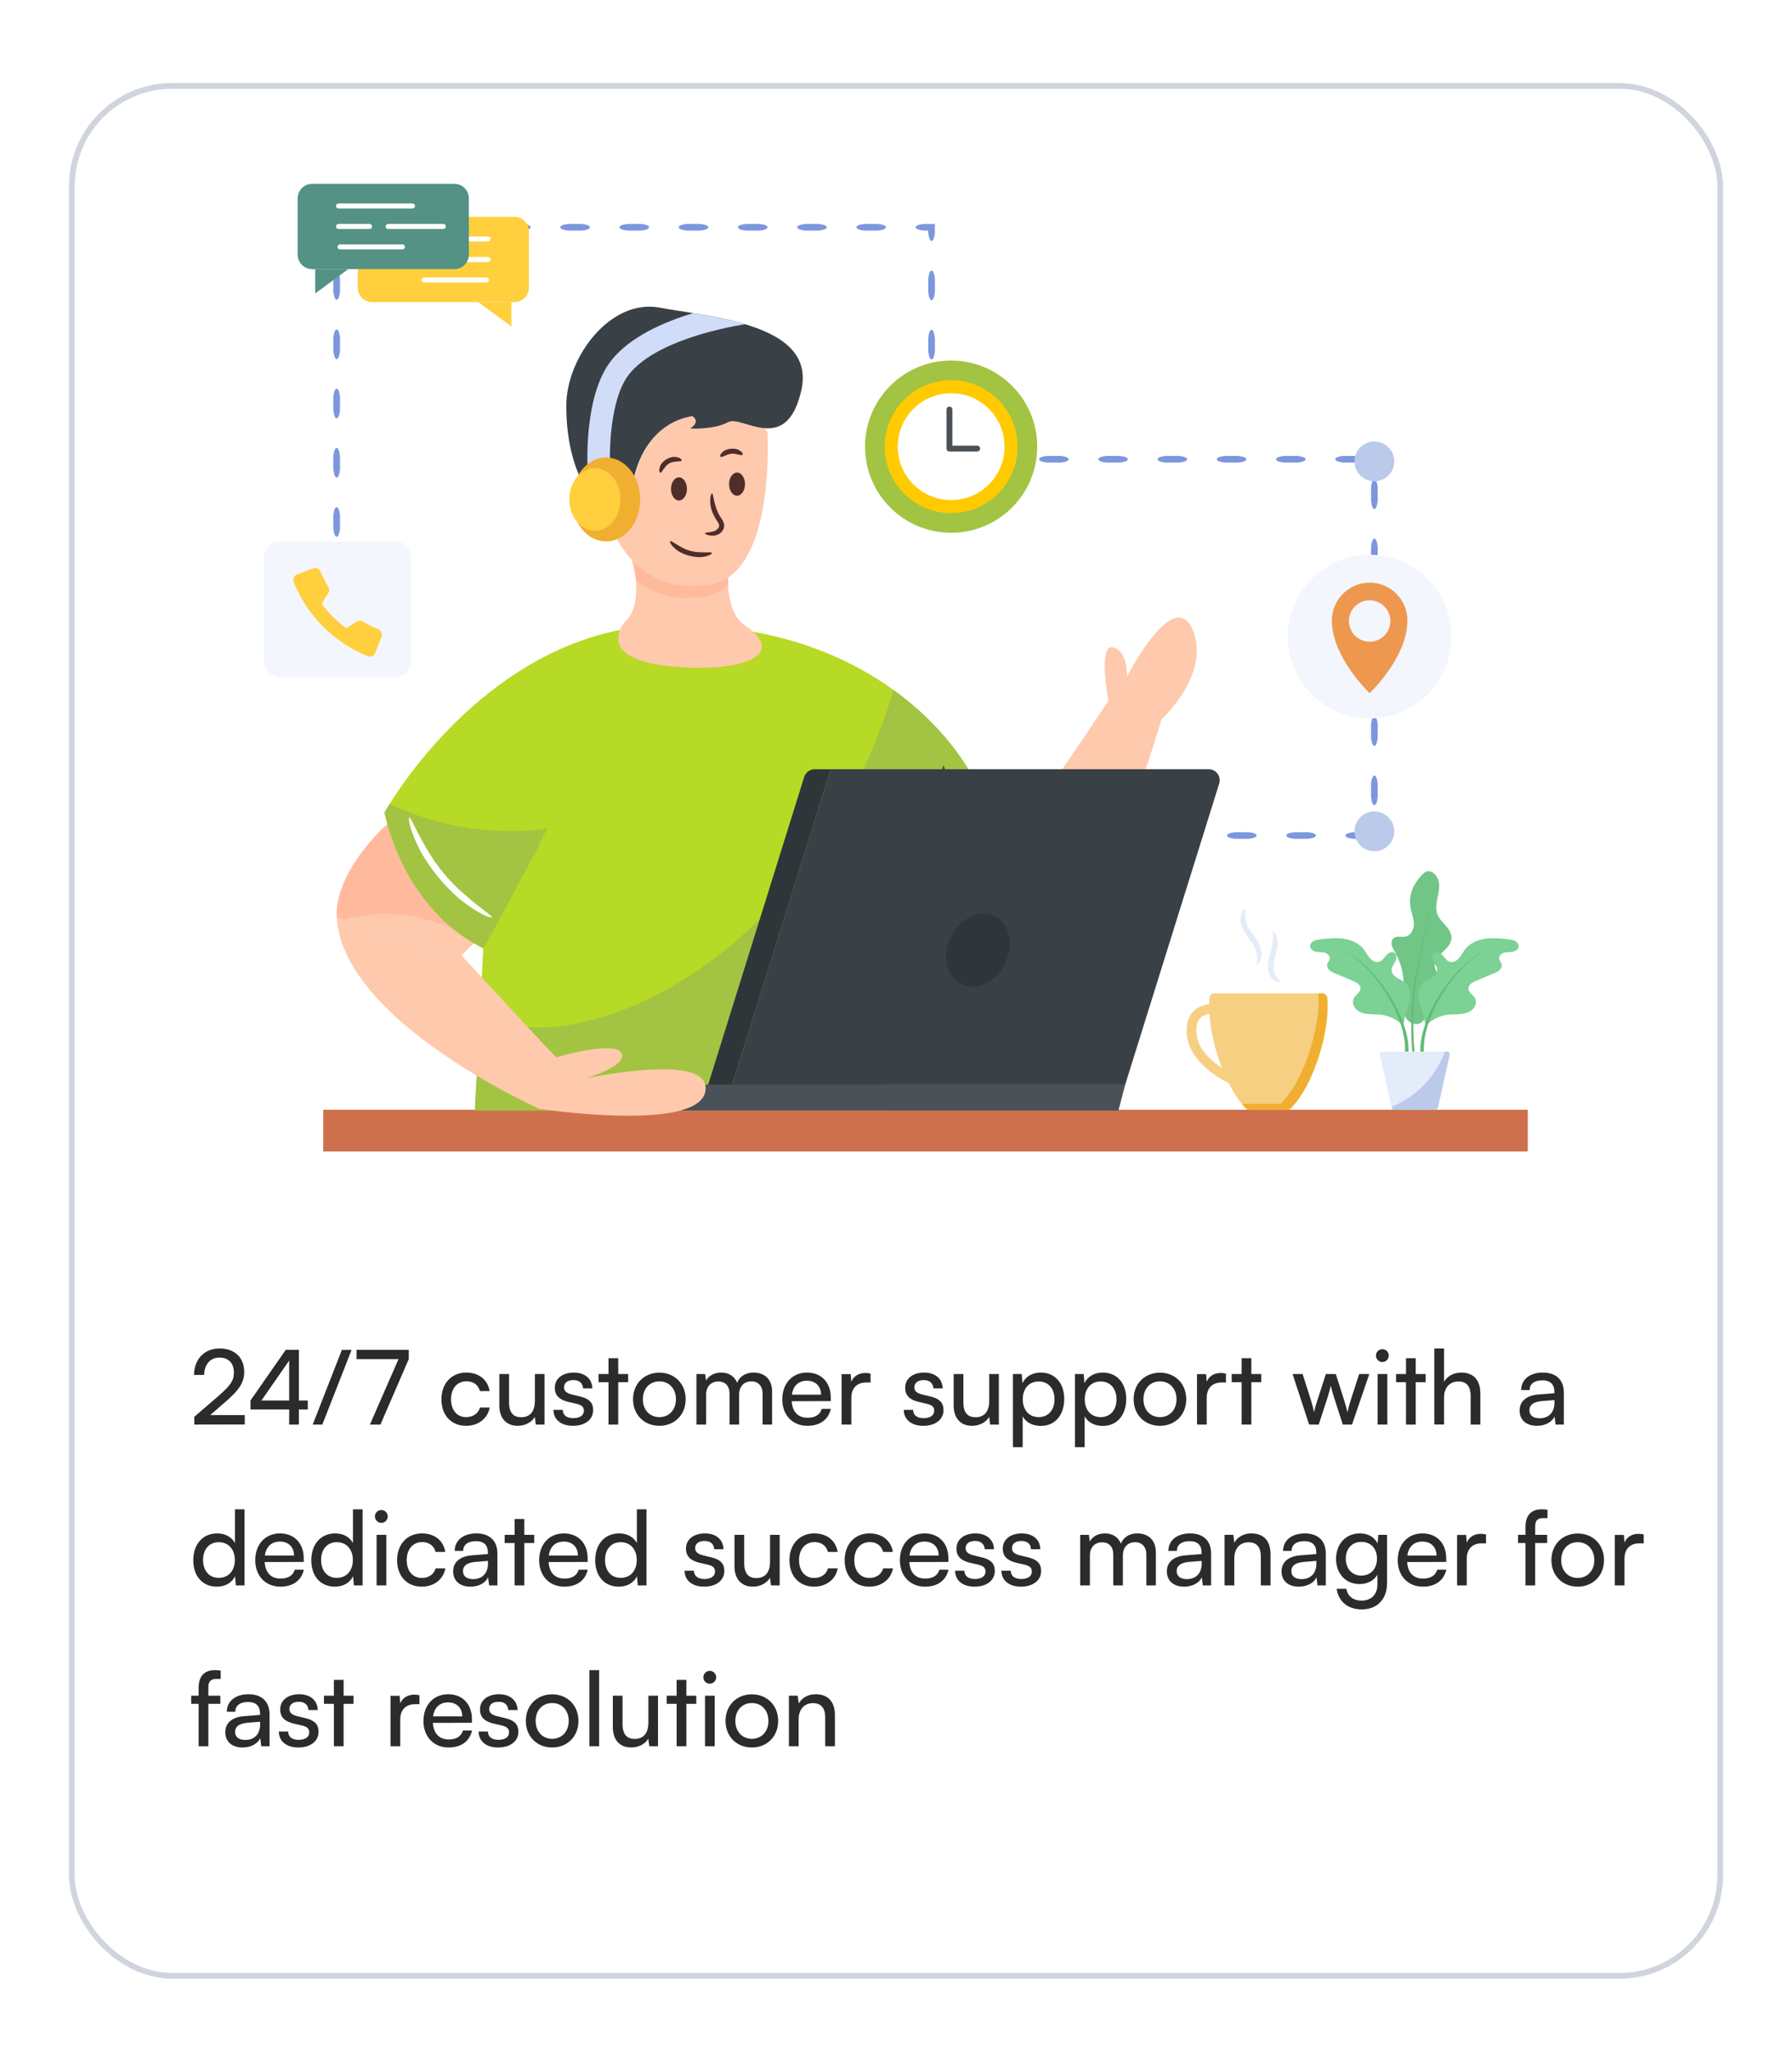 <?xml version="1.0" encoding="UTF-8"?> <svg xmlns="http://www.w3.org/2000/svg" width="312" height="357" viewBox="0 0 312 357" fill="none"><g filter="url(#filter0_d_647_1716)"><rect x="12" y="10.456" width="288" height="330" rx="18" fill="white"></rect><rect x="12.5" y="10.956" width="287" height="329" rx="17.5" stroke="#D0D5DD"></rect></g><path d="M56.273 193.199H266V200.458H56.273V193.199Z" fill="#CE704C"></path><path d="M208.477 145.456C208.477 145.703 208.015 145.926 207.083 146.029H204.714C203.781 145.926 203.321 145.703 203.321 145.45C203.321 145.198 203.781 144.981 204.713 144.873H207.083C208.015 144.981 208.477 145.198 208.477 145.457V145.456ZM218.789 145.456C218.789 145.703 218.328 145.926 217.395 146.029H215.026C214.094 145.926 213.633 145.703 213.633 145.45C213.633 145.198 214.094 144.981 215.025 144.873H217.395C218.328 144.981 218.789 145.198 218.789 145.457V145.456ZM229.102 145.456C229.102 145.703 228.64 145.926 227.708 146.029H225.339C224.406 145.926 223.946 145.703 223.946 145.45C223.946 145.198 224.406 144.981 225.338 144.873H227.708C228.64 144.981 229.102 145.198 229.102 145.457V145.456ZM239.292 145.322C239.367 145.322 239.439 145.365 239.507 145.45L239.529 145.478L239.286 145.671C239.091 145.828 238.67 145.957 238.02 146.029H235.651C234.719 145.926 234.258 145.703 234.258 145.45C234.258 145.198 234.719 144.981 235.65 144.873H238.02C238.67 144.948 239.091 145.076 239.286 145.234L239.071 145.45C239.139 145.364 239.214 145.322 239.292 145.322ZM239.292 135.01C239.539 135.01 239.762 135.471 239.864 136.404V138.773C239.762 139.705 239.539 140.166 239.286 140.166C239.034 140.166 238.816 139.705 238.708 138.774V136.404C238.816 135.471 239.034 135.01 239.292 135.01ZM239.292 124.697C239.539 124.697 239.762 125.159 239.864 126.091V128.461C239.762 129.392 239.539 129.854 239.286 129.854C239.034 129.854 238.816 129.392 238.708 128.461V126.091C238.816 125.159 239.034 124.697 239.292 124.697ZM239.292 114.385C239.539 114.385 239.762 114.846 239.864 115.779V118.148C239.762 119.08 239.539 119.541 239.286 119.541C239.034 119.541 238.816 119.08 238.708 118.149V115.779C238.816 114.846 239.034 114.385 239.292 114.385ZM239.292 104.072C239.539 104.072 239.762 104.534 239.864 105.466V107.836C239.762 108.767 239.539 109.229 239.286 109.229C239.034 109.229 238.816 108.767 238.708 107.836V105.466C238.816 104.534 239.034 104.072 239.292 104.072ZM239.292 93.76C239.539 93.76 239.762 94.221 239.864 95.154V97.523C239.762 98.455 239.539 98.916 239.286 98.916C239.034 98.916 238.816 98.455 238.708 97.524V95.154C238.816 94.221 239.034 93.76 239.292 93.76ZM239.292 83.447C239.539 83.447 239.762 83.909 239.864 84.841V87.21C239.762 88.142 239.539 88.604 239.286 88.604C239.034 88.604 238.816 88.142 238.708 87.211V84.841C238.816 83.909 239.034 83.447 239.292 83.447ZM232.47 79.945C232.47 79.698 232.931 79.475 233.864 79.373H236.234C237.165 79.475 237.626 79.698 237.626 79.951C237.626 80.204 237.165 80.421 236.234 80.529H233.864C232.931 80.421 232.47 80.204 232.47 79.945ZM222.157 79.945C222.157 79.698 222.619 79.475 223.551 79.373H225.921C226.853 79.475 227.313 79.698 227.313 79.951C227.313 80.204 226.853 80.421 225.921 80.529H223.551C222.619 80.421 222.157 80.204 222.157 79.945ZM211.845 79.945C211.845 79.698 212.306 79.475 213.239 79.373H215.609C216.54 79.475 217.001 79.698 217.001 79.951C217.001 80.204 216.54 80.421 215.609 80.529H213.239C212.306 80.421 211.845 80.204 211.845 79.945ZM201.532 79.945C201.532 79.698 201.994 79.475 202.926 79.373H205.296C206.228 79.475 206.688 79.698 206.688 79.951C206.688 80.204 206.228 80.421 205.296 80.529H202.926C201.994 80.421 201.532 80.204 201.532 79.945ZM191.22 79.945C191.22 79.698 191.681 79.475 192.614 79.373H194.984C195.915 79.475 196.376 79.698 196.376 79.951C196.376 80.204 195.915 80.421 194.984 80.529H192.614C191.681 80.421 191.22 80.204 191.22 79.945ZM180.907 79.945C180.907 79.698 181.369 79.475 182.301 79.373H184.671C185.603 79.475 186.063 79.698 186.063 79.951C186.063 80.204 185.603 80.421 184.671 80.529H182.301C181.369 80.421 180.907 80.204 180.907 79.945ZM170.595 79.945C170.595 79.698 171.056 79.475 171.989 79.373H174.359C175.29 79.475 175.751 79.698 175.751 79.951C175.751 80.204 175.29 80.421 174.359 80.529H171.989C171.056 80.421 170.595 80.204 170.595 79.945ZM162.197 78.043C162.321 78.043 162.438 78.158 162.537 78.39C162.587 78.506 162.632 78.651 162.671 78.826L162.725 79.109L162.749 79.267C162.756 79.32 162.762 79.397 162.769 79.373H164.046C164.978 79.475 165.438 79.698 165.438 79.951C165.438 80.204 164.978 80.421 164.046 80.529H161.613V79.5C161.619 79.359 161.627 79.323 161.634 79.267L161.658 79.109L161.713 78.826C161.753 78.651 161.799 78.506 161.849 78.39C161.949 78.158 162.067 78.043 162.197 78.043ZM162.197 67.73C162.444 67.73 162.666 68.192 162.769 69.124V71.493C162.666 72.425 162.444 72.886 162.191 72.886C161.938 72.886 161.722 72.425 161.613 71.493V69.124C161.722 68.192 161.938 67.73 162.197 67.73ZM162.197 57.418C162.444 57.418 162.666 57.879 162.769 58.812V61.181C162.666 62.112 162.444 62.573 162.191 62.573C161.938 62.573 161.722 62.112 161.613 61.181V58.812C161.722 57.879 161.938 57.418 162.197 57.418ZM162.197 47.105C162.444 47.105 162.666 47.567 162.769 48.499V50.868C162.666 51.8 162.444 52.261 162.191 52.261C161.938 52.261 161.722 51.8 161.613 50.868V48.499C161.722 47.567 161.938 47.105 162.197 47.105ZM159.42 39.557C159.42 39.311 159.881 39.088 160.813 38.986H162.769V40.556C162.666 41.487 162.444 41.948 162.191 41.948C161.938 41.948 161.722 41.487 161.613 40.556V40.142H160.813C159.881 40.033 159.42 39.816 159.42 39.557ZM149.108 39.557C149.108 39.311 149.568 39.088 150.501 38.986H152.871C153.803 39.088 154.263 39.311 154.263 39.563C154.263 39.816 153.803 40.033 152.871 40.142H150.501C149.568 40.033 149.108 39.816 149.108 39.557ZM138.795 39.557C138.795 39.311 139.256 39.088 140.188 38.986H142.558C143.49 39.088 143.951 39.311 143.951 39.563C143.951 39.816 143.49 40.033 142.558 40.142H140.188C139.256 40.033 138.795 39.816 138.795 39.557ZM128.483 39.557C128.483 39.311 128.943 39.088 129.876 38.986H132.246C133.178 39.088 133.638 39.311 133.638 39.563C133.638 39.816 133.178 40.033 132.246 40.142H129.876C128.943 40.033 128.483 39.816 128.483 39.557ZM118.17 39.557C118.17 39.311 118.631 39.088 119.563 38.986H121.933C122.865 39.088 123.326 39.311 123.326 39.563C123.326 39.816 122.865 40.033 121.933 40.142H119.563C118.631 40.033 118.17 39.816 118.17 39.557ZM107.858 39.557C107.858 39.311 108.318 39.088 109.251 38.986H111.621C112.553 39.088 113.013 39.311 113.013 39.563C113.013 39.816 112.553 40.033 111.621 40.142H109.251C108.318 40.033 107.858 39.816 107.858 39.557ZM97.545 39.557C97.545 39.311 98.006 39.088 98.938 38.986H101.308C102.24 39.088 102.701 39.311 102.701 39.563C102.701 39.816 102.24 40.033 101.308 40.142H98.938C98.006 40.033 97.545 39.816 97.545 39.557ZM87.233 39.557C87.233 39.311 87.693 39.088 88.626 38.986H90.996C91.927 39.088 92.388 39.311 92.388 39.563C92.388 39.816 91.927 40.033 90.996 40.142H88.626C87.693 40.033 87.233 39.816 87.233 39.557ZM76.92 39.557C76.92 39.311 77.381 39.088 78.313 38.986H80.683C81.615 39.088 82.076 39.311 82.076 39.563C82.076 39.816 81.615 40.033 80.683 40.142H78.313C77.381 40.033 76.92 39.816 76.92 39.557ZM66.608 39.557C66.608 39.311 67.068 39.088 68.001 38.986H70.371C71.302 39.088 71.763 39.311 71.763 39.563C71.763 39.816 71.302 40.033 70.371 40.142H68.001C67.068 40.033 66.608 39.816 66.608 39.557ZM58.61 41.885C58.363 41.885 58.14 41.423 58.038 40.491V38.986H60.059C60.99 39.088 61.451 39.311 61.451 39.563C61.451 39.816 60.99 40.033 60.059 40.142H59.194V40.491C59.086 41.423 58.869 41.885 58.61 41.885ZM58.61 52.197C58.363 52.197 58.14 51.736 58.038 50.803V48.434C58.14 47.502 58.363 47.041 58.616 47.041C58.868 47.041 59.086 47.502 59.194 48.433V50.803C59.086 51.736 58.869 52.197 58.61 52.197ZM58.61 62.51C58.363 62.51 58.14 62.048 58.038 61.116V58.746C58.14 57.815 58.363 57.353 58.616 57.353C58.868 57.353 59.086 57.815 59.194 58.745V61.116C59.086 62.048 58.869 62.51 58.61 62.51ZM58.61 72.822C58.363 72.822 58.14 72.361 58.038 71.428V69.059C58.14 68.127 58.363 67.666 58.616 67.666C58.868 67.666 59.086 68.127 59.194 69.058V71.428C59.086 72.361 58.869 72.822 58.61 72.822ZM58.61 83.135C58.363 83.135 58.14 82.673 58.038 81.741V79.371C58.14 78.44 58.363 77.978 58.616 77.978C58.868 77.978 59.086 78.44 59.194 79.37V81.741C59.086 82.673 58.869 83.135 58.61 83.135ZM58.61 93.447C58.363 93.447 58.14 92.986 58.038 92.053V89.684C58.14 88.752 58.363 88.291 58.616 88.291C58.868 88.291 59.086 88.752 59.194 89.683V92.053C59.086 92.986 58.869 93.447 58.61 93.447ZM58.61 103.76C58.363 103.76 58.14 103.298 58.038 102.366V99.996C58.14 99.065 58.363 98.603 58.616 98.603C58.868 98.603 59.086 99.065 59.194 99.995V102.366C59.086 103.298 58.869 103.76 58.61 103.76Z" fill="#7C97DC"></path><path d="M167.914 135.969C167.914 135.969 175.815 144.989 176.989 144.643C178.164 144.298 193.005 121.982 193.005 121.982C193.005 121.982 191.084 112.159 193.753 112.694C196.422 113.228 196.208 117.818 196.208 117.818C196.208 117.818 204.323 101.909 207.633 109.597C210.942 117.285 202.188 125.292 202.188 125.292C202.188 125.292 190.016 168.421 177.417 169.438C164.819 170.456 154.291 153.895 154.291 153.895V146.427L167.914 135.969ZM82.685 164.04V164.048C82.599 164.112 80.346 166.308 80.346 166.308L59.845 160.104L58.633 159.739C58.212 152.364 65.965 144.468 68.447 142.642C70.623 149.526 75.081 158.234 81.244 163.013C81.715 163.385 82.192 163.727 82.685 164.04Z" fill="#FEC9AC"></path><g opacity="0.5"><path d="M81.244 163.013C80.607 162.63 79.955 162.273 79.29 161.944C76.759 160.717 74.059 159.875 71.279 159.447C68.155 158.969 64.953 159.012 61.856 159.626C61.181 159.763 60.51 159.923 59.845 160.104L58.633 159.739C58.212 152.364 65.965 144.468 68.447 142.642C70.623 149.526 75.081 158.234 81.244 163.013Z" fill="#FFAB90"></path></g><path d="M169.23 135.059C167.118 148.861 154.294 153.897 154.294 153.897V193.329H82.684L83.547 176.573L84.147 165.096C84.11 165.075 84.075 165.06 84.039 165.039C83.151 164.59 82.287 164.095 81.45 163.556V163.549C74.545 159.09 70.137 152.057 67.797 144.646C67.471 143.599 67.183 142.54 66.934 141.471C66.934 141.471 67.241 140.922 67.833 139.959C71.849 133.532 89.118 108.759 117.108 108.759C134.983 108.759 147.38 114.195 155.584 120.123C165.42 127.234 169.229 135.059 169.229 135.059H169.23Z" fill="#B6DA25"></path><path d="M95.46 144.225C95.039 144.289 93.828 147.257 93.584 147.714C92.957 148.869 92.329 150.032 91.708 151.194C89.469 155.353 87.228 159.518 84.982 163.677C84.733 164.141 84.411 164.596 84.04 165.039C83.152 164.59 82.288 164.095 81.451 163.556V163.549C74.546 159.09 70.138 152.057 67.798 144.646C67.472 143.599 67.184 142.54 66.935 141.471C66.935 141.471 67.242 140.922 67.834 139.959C76.372 144.004 86.102 145.566 95.46 144.225ZM169.23 135.059C167.118 148.861 154.294 153.897 154.294 153.897V193.334H82.684L83.547 176.573C98.826 185.368 140.511 169.484 155.584 120.123C165.42 127.234 169.229 135.059 169.229 135.059H169.23Z" fill="#A3C343"></path><path d="M116.37 115.966C103.441 114.55 108.678 108.384 108.678 108.384C110.561 106.916 110.939 103.737 110.719 101.061C110.593 99.609 110.295 98.298 109.965 97.497C112.72 100.456 117.014 100.904 123.536 99.861C124.752 99.663 125.82 101.139 126.761 100.496C126.754 100.826 126.746 101.312 126.77 101.893C126.847 104.09 127.496 107.357 129.587 108.784C137.871 114.439 127.927 117.232 116.37 115.966Z" fill="#FEC9AC"></path><g opacity="0.5"><path d="M126.77 101.893C126.495 102.136 126.205 102.364 125.907 102.567C124.94 103.229 123.838 103.666 122.681 103.847C117.312 104.702 113.451 103.258 110.718 101.061C110.594 99.609 110.295 98.298 109.965 97.497C112.72 100.456 117.014 100.904 123.537 99.861C124.753 99.663 125.82 101.139 126.762 100.496C126.754 100.826 126.745 101.312 126.77 101.893Z" fill="#FFAB90"></path></g><path d="M126.833 100.496C125.866 101.157 124.764 101.595 123.607 101.775C117.084 102.819 112.791 100.456 110.035 97.497L110.028 97.49C107.061 94.311 105.868 90.449 105.585 89.405V89.397C105.538 89.225 105.515 89.13 105.515 89.13C105.515 89.13 109.706 84.39 110.609 82.585V82.569C110.726 82.341 110.789 82.169 110.781 82.051V81.918C111.37 79.838 113.677 73.692 120.538 72.444C120.529 72.435 120.522 72.435 120.522 72.435C113.622 73.66 111.3 79.829 110.711 81.918C110.671 80.152 111.072 67.271 118.615 66.479C125.318 65.764 131.212 72.381 133.001 74.524C133.025 74.524 133.056 74.532 133.08 74.532C133.425 74.947 133.614 75.199 133.614 75.199C133.614 75.199 134.855 95.009 126.833 100.496Z" fill="#FEC9AC"></path><path d="M139.529 67.896C138.218 73.767 135.596 74.787 133.006 74.529C130.48 74.293 127.975 72.825 126.759 73.492C124.309 74.835 120.15 74.599 120.15 74.599C122.136 73.351 120.519 72.433 120.519 72.433C113.62 73.657 111.297 79.827 110.708 81.914C110.641 82.129 110.583 82.346 110.536 82.566V82.581C109.633 84.386 105.442 89.127 105.442 89.127C105.442 89.127 105.465 89.221 105.512 89.394C105.308 89.064 98.558 84.315 98.597 70.581C98.621 62.174 106.274 51.939 114.876 53.556C116.517 53.87 118.526 54.161 120.677 54.506C123.596 54.977 126.79 55.558 129.711 56.437C135.942 58.297 140.958 61.499 139.529 67.896Z" fill="#3A4146"></path><path d="M116.679 94.209C116.838 94.07 117.355 94.57 118.552 95.206C119.546 95.793 120.676 96.112 121.831 96.133C123.182 96.219 123.884 96.062 123.948 96.268C124.01 96.415 123.362 96.921 121.814 96.999C120.51 96.976 119.235 96.616 118.112 95.953C116.832 95.076 116.546 94.306 116.679 94.209ZM122.742 92.854C122.751 92.76 122.979 92.705 123.399 92.659C123.801 92.598 124.46 92.575 124.913 92.104C125.342 91.695 125.295 91.3 124.851 90.692C124.405 90.052 124.063 89.347 123.836 88.602C123.606 87.708 123.625 87.011 123.69 86.565C123.76 86.116 123.877 85.908 123.967 85.915C124.191 85.927 124.141 86.804 124.665 88.35C124.867 89.013 125.173 89.64 125.57 90.208C125.77 90.513 126.043 90.896 126.077 91.423C126.107 91.958 125.838 92.432 125.503 92.738C125.151 93.039 124.71 93.216 124.248 93.243C123.953 93.264 123.657 93.241 123.369 93.175C122.928 93.07 122.733 92.949 122.742 92.854ZM129.28 79.162C129.154 79.316 128.796 79.163 128.149 79.058C127.612 78.91 127.04 78.964 126.54 79.208C125.923 79.431 125.599 79.646 125.443 79.515C125.306 79.418 125.395 78.913 126.162 78.427C126.851 78.092 127.637 78.019 128.375 78.222C129.22 78.559 129.4 79.038 129.28 79.162ZM114.973 82.299C114.817 82.304 114.581 81.74 115.102 80.812C115.357 80.45 115.689 80.147 116.073 79.926C116.458 79.704 116.886 79.57 117.328 79.532C118.389 79.545 118.761 80.031 118.675 80.168C118.593 80.36 118.153 80.257 117.406 80.395C117.089 80.421 116.781 80.517 116.505 80.676C116.23 80.835 115.992 81.053 115.81 81.314C115.316 81.893 115.185 82.324 114.973 82.299Z" fill="#4F2D2B"></path><path d="M128.323 86.298C129.089 86.298 129.71 85.396 129.71 84.284C129.71 83.172 129.089 82.271 128.323 82.271C127.557 82.271 126.936 83.172 126.936 84.284C126.936 85.396 127.557 86.298 128.323 86.298Z" fill="#4F2D2B"></path><path d="M118.214 87.129C118.98 87.129 119.601 86.227 119.601 85.115C119.601 84.003 118.98 83.102 118.214 83.102C117.448 83.102 116.827 84.003 116.827 85.115C116.827 86.227 117.448 87.129 118.214 87.129Z" fill="#4F2D2B"></path><path d="M71.252 142.32C71.537 142.224 72.184 144.2 74.272 147.725C75.994 150.746 78.226 153.445 80.869 155.704C83.935 158.414 85.754 159.421 85.602 159.689C85.521 159.867 83.45 159.237 80.116 156.581C77.372 154.236 75.055 151.434 73.269 148.298C71.284 144.521 71.056 142.368 71.252 142.32Z" fill="white"></path><path d="M156.464 146.422C156.329 146.15 157.666 145.535 159.634 143.537C161.35 141.879 162.592 139.792 163.233 137.493C164.049 134.814 163.955 133.345 164.264 133.334C164.451 133.295 165.02 134.809 164.346 137.805C163.65 140.301 162.302 142.567 160.439 144.368C158.124 146.39 156.522 146.611 156.464 146.422ZM103.307 193.333H194.727L195.908 188.812H103.307C102.8 188.812 102.388 189.223 102.388 189.73V192.415C102.388 192.922 102.799 193.333 103.307 193.333Z" fill="#4A5258"></path><path d="M144.626 133.912H210.448C210.748 133.912 211.044 133.983 211.312 134.118C211.58 134.254 211.812 134.45 211.99 134.692C212.168 134.934 212.286 135.214 212.336 135.51C212.385 135.806 212.365 136.109 212.275 136.396L195.908 188.812H127.482L144.626 133.912Z" fill="#3A4146"></path><path d="M123.298 188.82H127.474L144.629 133.918H141.841C141.004 133.918 140.264 134.462 140.014 135.262L123.299 188.821L123.298 188.82Z" fill="#2E363A"></path><path d="M174.99 167.706C176.586 164.433 175.764 160.75 173.155 159.478C170.547 158.206 167.138 159.827 165.543 163.099C163.948 166.371 164.769 170.055 167.378 171.327C169.987 172.599 173.395 170.978 174.99 167.706Z" fill="#2E363A"></path><path d="M122.794 190.048C122.516 191.424 121.274 192.38 119.449 193.03C111.795 195.747 93.891 193.03 93.891 193.03C93.891 193.03 89.062 190.882 82.985 187.251C72.87 181.203 59.288 171.031 58.633 159.739L80.346 166.309C80.346 166.309 81.822 167.914 83.884 170.161C88.691 175.382 96.708 184.063 96.886 184.063C97.158 183.977 107.03 181.074 108.207 183.343C109.313 185.461 102.693 187.508 101.865 187.758C103.371 187.445 124.192 183.143 122.794 190.048Z" fill="#FEC9AC"></path><path d="M129.711 56.437C125.025 57.222 113.973 59.608 109.554 65.125C106.109 69.434 106.014 79.081 106.266 82.432L102.357 82.731C102.31 82.173 101.384 69.058 106.494 62.668C109.727 58.642 115.496 56.084 120.676 54.506C123.596 54.977 126.791 55.558 129.711 56.437Z" fill="#D1DCF8"></path><path d="M105.518 94.251C108.804 94.251 111.467 90.982 111.467 86.95C111.467 82.918 108.804 79.65 105.518 79.65C102.233 79.65 99.57 82.918 99.57 86.95C99.57 90.982 102.233 94.251 105.518 94.251Z" fill="#F0AF30"></path><path d="M103.569 92.408C106.025 92.408 108.016 89.965 108.016 86.95C108.016 83.936 106.025 81.492 103.569 81.492C101.113 81.492 99.122 83.936 99.122 86.95C99.122 89.965 101.113 92.408 103.569 92.408Z" fill="#FFCF3D"></path><path d="M231.072 173.691C231.048 173.482 230.948 173.289 230.791 173.149C230.633 173.009 230.43 172.932 230.219 172.933H211.438C211.228 172.932 211.024 173.009 210.867 173.149C210.709 173.289 210.609 173.482 210.585 173.691C210.546 174.038 210.526 174.416 210.516 174.812C209.597 174.928 208.679 175.227 207.955 175.877C206.964 176.765 206.517 178.117 206.621 179.897C206.888 184.374 211.442 187.304 213.935 188.581C214.811 190.313 215.819 191.839 216.927 192.954C217.007 193.033 217.102 193.095 217.206 193.137C217.311 193.179 217.422 193.2 217.535 193.199H224.121C224.349 193.199 224.569 193.115 224.729 192.954C228.494 189.168 231.149 180.687 231.149 175.161C231.149 174.628 231.122 174.141 231.072 173.691ZM208.307 179.797C208.233 178.556 208.493 177.66 209.081 177.133C209.471 176.782 210 176.603 210.562 176.513C210.758 179.39 211.544 182.814 212.753 185.928C210.708 184.567 208.466 182.482 208.307 179.797Z" fill="#F6CF83"></path><path d="M231.146 175.162C231.146 180.687 228.498 189.164 224.728 192.951C224.647 193.03 224.552 193.092 224.448 193.134C224.344 193.176 224.232 193.197 224.12 193.196H217.533C217.421 193.197 217.309 193.176 217.205 193.133C217.101 193.091 217.006 193.029 216.926 192.951C216.681 192.707 216.445 192.444 216.217 192.166H222.551C222.779 192.166 223.006 192.082 223.167 191.922C226.929 188.135 229.587 179.65 229.587 174.125C229.587 173.704 229.561 173.307 229.526 172.937H230.218C230.657 172.937 231.028 173.256 231.071 173.695C231.121 174.142 231.146 174.632 231.146 175.162Z" fill="#F0AF30"></path><path d="M222.937 170.893C222.925 170.981 222.662 171.076 222.191 170.877C221.73 170.683 221.122 170.114 220.851 169.149C220.657 168.304 220.787 167.494 220.954 166.752C221.126 166.01 221.355 165.317 221.465 164.644C221.828 163.062 221.434 162.329 221.635 162.206C221.717 162.154 221.943 162.284 222.161 162.716C222.381 163.142 222.529 163.882 222.417 164.801C222.286 165.578 222.05 166.282 221.892 166.969C221.736 167.648 221.647 168.336 221.789 168.93C221.919 169.666 222.251 170.134 222.506 170.397C222.766 170.666 222.963 170.778 222.937 170.893H222.937ZM218.823 167.825C218.623 167.702 219.224 166.894 218.577 165.278C218.108 163.916 216.798 162.822 216.168 161.137C215.856 160.135 215.989 159.279 216.237 158.808C216.485 158.326 216.753 158.21 216.825 158.268C217.028 158.393 216.424 159.203 217.077 160.816C217.547 162.178 218.856 163.273 219.486 164.958C219.796 165.962 219.662 166.818 219.414 167.289C219.165 167.769 218.896 167.885 218.823 167.825Z" fill="#E4ECF9"></path><path d="M245.568 157.914C245.729 158.869 246.125 159.787 246.157 160.754C246.189 161.722 245.702 162.821 244.75 163.041C244.034 163.207 243.161 162.859 242.609 163.343C242.285 163.627 242.214 164.115 242.311 164.533C242.408 164.951 242.643 165.323 242.855 165.696C243.737 167.26 244.255 169.002 244.371 170.793C244.459 172.167 244.307 173.547 244.388 174.92C244.443 175.863 244.344 176.727 244.995 177.514C245.36 177.955 245.9 178.265 246.474 178.291C247.048 178.318 247.643 178.032 247.924 177.534C248.271 176.918 248.1 176.159 248.07 175.455C248.019 174.294 248.389 173.066 249.148 172.174C249.761 171.452 250.59 170.665 250.381 169.744C250.288 169.338 250.001 169.003 249.871 168.609C249.548 167.618 250.281 166.611 251.032 165.883C251.782 165.155 252.659 164.375 252.712 163.335C252.752 162.518 252.258 161.775 251.72 161.157C251.182 160.538 250.565 159.954 250.269 159.192C249.899 158.236 250.094 157.167 250.305 156.166C250.517 155.164 250.737 154.106 250.409 153.135C250.182 152.46 249.404 151.583 248.601 151.662C247.973 151.725 247.292 152.633 246.92 153.08C245.819 154.408 245.279 156.208 245.568 157.914Z" fill="#71C687"></path><path d="M245.873 183.269C245.695 180.914 245.687 178.594 245.78 176.256C245.886 173.925 246.114 171.595 246.568 169.302C247.018 167.013 247.603 164.756 248.085 162.48C248.586 160.22 248.831 157.835 248.142 155.581C248.864 157.824 248.654 160.229 248.185 162.5C247.735 164.786 247.184 167.052 246.769 169.34C245.959 173.91 245.91 178.618 246.277 183.213L245.873 183.269Z" fill="#61BA76"></path><path d="M264.413 164.801C264.351 165.287 263.841 165.591 263.351 165.692C262.862 165.773 262.351 165.732 261.882 165.854C261.413 165.995 260.943 166.4 261.005 166.887C261.046 167.251 261.372 167.514 261.453 167.858C261.535 168.223 261.352 168.628 261.086 168.871C260.801 169.134 260.454 169.296 260.106 169.438C259.066 169.883 258.025 170.328 256.984 170.755C256.678 170.896 256.352 171.038 256.086 171.261C255.821 171.483 255.638 171.828 255.658 172.172C255.718 172.82 256.454 173.164 256.781 173.711C257.167 174.359 256.923 175.21 256.392 175.716C255.862 176.242 255.107 176.445 254.373 176.525C253.638 176.606 252.882 176.566 252.148 176.647C251.054 176.774 250.01 177.171 249.107 177.802C248.842 177.984 248.291 178.652 248.128 178.166C248.025 177.903 248.046 177.539 247.964 177.255C247.903 176.931 247.801 176.628 247.699 176.303C247.413 175.432 247.087 174.561 247.005 173.63C246.944 172.719 247.168 171.727 247.862 171.119C248.27 170.734 248.801 170.531 249.27 170.249C249.74 169.965 250.189 169.519 250.23 168.972C250.271 168.405 249.862 167.919 249.618 167.413C249.351 166.906 249.27 166.178 249.76 165.874C250.23 165.57 250.841 165.915 251.189 166.339C251.556 166.745 251.862 167.25 252.392 167.433C252.985 167.615 253.617 167.272 254.025 166.806C254.434 166.339 254.699 165.773 255.066 165.287C255.883 164.213 257.229 163.626 258.576 163.423C259.922 163.221 261.291 163.383 262.658 163.525C263.045 163.586 263.474 163.626 263.821 163.828C264.168 164.011 264.453 164.395 264.413 164.801Z" fill="#7CD194"></path><path d="M247.29 182.941C247.265 181.009 247.787 179.176 248.464 177.438C249.161 175.705 250.042 174.053 251.093 172.509C253.182 169.439 255.874 166.699 259.189 164.975C255.924 166.789 253.332 169.583 251.349 172.674C250.356 174.223 249.533 175.875 248.893 177.6C248.274 179.314 247.828 181.129 247.901 182.906L247.902 182.925C247.905 183.006 247.875 183.084 247.82 183.143C247.765 183.202 247.689 183.237 247.609 183.24C247.528 183.244 247.449 183.215 247.389 183.161C247.33 183.106 247.294 183.03 247.291 182.949L247.29 182.941Z" fill="#61BA76"></path><path d="M228.112 164.801C228.173 165.287 228.684 165.591 229.173 165.692C229.663 165.773 230.173 165.732 230.642 165.854C231.112 165.995 231.582 166.4 231.52 166.887C231.479 167.251 231.153 167.514 231.071 167.858C230.99 168.223 231.173 168.628 231.439 168.871C231.724 169.134 232.072 169.296 232.419 169.438C233.459 169.883 234.499 170.328 235.541 170.755C235.847 170.896 236.173 171.038 236.438 171.261C236.704 171.483 236.887 171.828 236.867 172.172C236.806 172.82 236.071 173.164 235.744 173.711C235.357 174.359 235.602 175.21 236.132 175.716C236.662 176.242 237.418 176.445 238.152 176.525C238.887 176.606 239.642 176.566 240.377 176.647C241.47 176.775 242.515 177.171 243.417 177.802C243.683 177.984 244.233 178.652 244.397 178.166C244.499 177.903 244.478 177.539 244.56 177.255C244.622 176.931 244.723 176.628 244.825 176.303C245.111 175.432 245.437 174.561 245.519 173.63C245.581 172.719 245.356 171.727 244.662 171.119C244.254 170.734 243.724 170.531 243.254 170.249C242.784 169.965 242.336 169.519 242.295 168.972C242.254 168.405 242.662 167.919 242.907 167.413C243.173 166.906 243.254 166.178 242.765 165.874C242.295 165.57 241.682 165.915 241.336 166.339C240.969 166.745 240.663 167.25 240.132 167.433C239.539 167.615 238.907 167.272 238.5 166.806C238.091 166.339 237.826 165.773 237.459 165.287C236.643 164.213 235.295 163.626 233.948 163.423C232.602 163.221 231.234 163.383 229.867 163.525C229.48 163.586 229.051 163.626 228.704 163.828C228.357 164.011 228.071 164.395 228.112 164.801Z" fill="#7CD194"></path><path d="M245.235 182.941C245.261 181.009 244.739 179.176 244.062 177.438C243.364 175.705 242.483 174.053 241.432 172.509C239.344 169.439 236.651 166.699 233.337 164.975C236.601 166.789 239.193 169.583 241.176 172.674C242.169 174.223 242.992 175.875 243.632 177.6C244.251 179.314 244.698 181.129 244.624 182.906V182.925C244.621 183.006 244.65 183.084 244.705 183.143C244.76 183.202 244.836 183.237 244.916 183.24C244.956 183.242 244.996 183.236 245.034 183.223C245.072 183.209 245.106 183.188 245.136 183.161C245.166 183.134 245.19 183.101 245.207 183.065C245.224 183.029 245.233 182.989 245.235 182.949V182.941Z" fill="#61BA76"></path><path d="M252.393 183.678L250.352 192.811C250.328 192.922 250.266 193.022 250.177 193.092C250.087 193.162 249.976 193.199 249.862 193.196H242.78C242.667 193.199 242.555 193.162 242.466 193.092C242.376 193.022 242.314 192.922 242.291 192.811L242.271 192.689L240.25 183.678C240.231 183.606 240.229 183.531 240.244 183.458C240.259 183.386 240.29 183.317 240.335 183.259C240.381 183.2 240.439 183.152 240.506 183.12C240.572 183.087 240.645 183.07 240.72 183.07H251.923C252.229 183.07 252.474 183.354 252.393 183.678Z" fill="#E4ECF9"></path><path d="M252.393 183.678L250.352 192.811C250.328 192.922 250.266 193.022 250.177 193.092C250.087 193.162 249.976 193.199 249.862 193.196H242.781C242.667 193.199 242.555 193.162 242.466 193.092C242.376 193.022 242.314 192.922 242.291 192.811L242.271 192.689C243.741 192.082 245.128 191.292 246.353 190.3C248.699 188.417 250.536 185.906 251.557 183.07H251.923C252.229 183.07 252.474 183.354 252.393 183.678Z" fill="#BBCAEA"></path><path d="M239.286 83.786C241.199 83.786 242.749 82.235 242.749 80.323C242.749 78.41 241.199 76.859 239.286 76.859C237.373 76.859 235.823 78.41 235.823 80.323C235.823 82.235 237.373 83.786 239.286 83.786Z" fill="#BBCAEA"></path><path d="M239.286 148.194C241.199 148.194 242.749 146.643 242.749 144.73C242.749 142.818 241.199 141.267 239.286 141.267C237.373 141.267 235.823 142.818 235.823 144.73C235.823 146.643 237.373 148.194 239.286 148.194Z" fill="#BBCAEA"></path><path d="M238.464 125.068C246.332 125.068 252.711 118.689 252.711 110.821C252.711 102.953 246.332 96.574 238.464 96.574C230.596 96.574 224.217 102.953 224.217 110.821C224.217 118.689 230.596 125.068 238.464 125.068Z" fill="#F3F6FD"></path><path d="M245.042 108.005C245.042 114.484 238.465 120.669 238.465 120.669C238.465 120.669 231.889 114.484 231.889 108.006C231.89 106.262 232.583 104.59 233.816 103.357C235.049 102.124 236.721 101.432 238.465 101.432C239.329 101.432 240.184 101.601 240.982 101.932C241.78 102.262 242.505 102.746 243.115 103.356C243.726 103.967 244.211 104.692 244.541 105.489C244.872 106.287 245.042 107.142 245.042 108.006V108.005Z" fill="#EE984F"></path><path d="M238.466 111.716C240.456 111.716 242.069 110.103 242.069 108.113C242.069 106.123 240.456 104.51 238.466 104.51C236.476 104.51 234.862 106.123 234.862 108.113C234.862 110.103 236.476 111.716 238.466 111.716Z" fill="#F3F6FD"></path><path d="M165.6 92.747C173.878 92.747 180.589 86.036 180.589 77.757C180.589 69.479 173.878 62.768 165.6 62.768C157.322 62.768 150.611 69.479 150.611 77.757C150.611 86.036 157.322 92.747 165.6 92.747Z" fill="#A3C343"></path><path d="M165.6 86.415C170.382 86.415 174.258 82.539 174.258 77.757C174.258 72.976 170.382 69.1 165.6 69.1C160.819 69.1 156.943 72.976 156.943 77.757C156.943 82.539 160.819 86.415 165.6 86.415Z" fill="#BBCAEA"></path><path d="M165.6 89.326C171.989 89.326 177.169 84.147 177.169 77.757C177.169 71.368 171.989 66.189 165.6 66.189C159.211 66.189 154.031 71.368 154.031 77.757C154.031 84.147 159.211 89.326 165.6 89.326Z" fill="#FFCB00"></path><path d="M165.6 87.056C170.736 87.056 174.899 82.893 174.899 77.757C174.899 72.622 170.736 68.459 165.6 68.459C160.465 68.459 156.302 72.622 156.302 77.757C156.302 82.893 160.465 87.056 165.6 87.056Z" fill="white"></path><path d="M170.137 78.606H165.303C165.236 78.607 165.169 78.594 165.107 78.568C165.046 78.542 164.989 78.505 164.942 78.457C164.895 78.41 164.857 78.354 164.832 78.292C164.806 78.23 164.793 78.164 164.793 78.097V71.291C164.793 71.156 164.847 71.026 164.942 70.93C165.038 70.835 165.167 70.781 165.303 70.781C165.438 70.781 165.567 70.835 165.663 70.93C165.758 71.026 165.812 71.156 165.812 71.291V77.587H170.137C170.272 77.587 170.401 77.641 170.497 77.737C170.592 77.832 170.646 77.962 170.646 78.097C170.646 78.232 170.592 78.362 170.497 78.457C170.401 78.553 170.272 78.606 170.137 78.606Z" fill="#4A5258"></path><path d="M92.088 40.271V50.079C92.088 50.41 92.023 50.738 91.896 51.043C91.769 51.349 91.584 51.627 91.35 51.861C91.116 52.095 90.838 52.281 90.532 52.408C90.226 52.534 89.898 52.599 89.567 52.599H64.805C64.474 52.599 64.146 52.534 63.84 52.408C63.535 52.281 63.257 52.095 63.023 51.861C62.789 51.627 62.603 51.349 62.476 51.043C62.35 50.738 62.285 50.41 62.285 50.079V40.271C62.285 39.94 62.35 39.612 62.476 39.306C62.603 39 62.789 38.722 63.023 38.488C63.257 38.254 63.535 38.068 63.84 37.942C64.146 37.815 64.474 37.75 64.805 37.75H89.567C89.898 37.75 90.226 37.815 90.532 37.942C90.838 38.068 91.116 38.254 91.35 38.488C91.584 38.722 91.769 39 91.896 39.306C92.023 39.612 92.088 39.94 92.088 40.271Z" fill="#FFCF3D"></path><path d="M89.038 52.599V56.829L83.274 52.599H89.038Z" fill="#FFCF3D"></path><path d="M84.978 42.049H72.091C71.974 42.049 71.862 42.002 71.779 41.92C71.696 41.837 71.65 41.725 71.65 41.608C71.65 41.491 71.696 41.379 71.779 41.296C71.862 41.213 71.974 41.167 72.091 41.167H84.977C85.094 41.167 85.206 41.213 85.289 41.296C85.371 41.379 85.418 41.491 85.418 41.608C85.418 41.725 85.371 41.837 85.289 41.92C85.206 42.002 85.095 42.049 84.978 42.049ZM84.978 45.615H79.573C79.456 45.615 79.344 45.569 79.261 45.486C79.178 45.404 79.132 45.291 79.132 45.175C79.132 45.058 79.178 44.946 79.261 44.863C79.344 44.781 79.456 44.734 79.573 44.734H84.978C85.095 44.734 85.207 44.781 85.289 44.863C85.372 44.946 85.418 45.058 85.418 45.175C85.418 45.291 85.372 45.404 85.289 45.486C85.207 45.569 85.095 45.615 84.978 45.615ZM76.328 45.615H66.727C66.61 45.615 66.498 45.569 66.415 45.486C66.332 45.404 66.286 45.291 66.286 45.175C66.286 45.058 66.332 44.946 66.415 44.863C66.498 44.781 66.61 44.734 66.727 44.734H76.328C76.445 44.734 76.557 44.781 76.64 44.863C76.722 44.946 76.769 45.058 76.769 45.175C76.769 45.291 76.722 45.404 76.64 45.486C76.557 45.569 76.445 45.615 76.328 45.615ZM84.708 49.182H73.84C73.723 49.182 73.611 49.136 73.528 49.053C73.445 48.971 73.399 48.858 73.399 48.742C73.399 48.625 73.445 48.513 73.528 48.43C73.611 48.347 73.723 48.301 73.84 48.301H84.708C84.825 48.301 84.937 48.347 85.02 48.43C85.103 48.513 85.149 48.625 85.149 48.742C85.149 48.858 85.103 48.971 85.02 49.053C84.937 49.136 84.825 49.182 84.708 49.182Z" fill="white"></path><path d="M51.826 34.52V44.329C51.826 44.66 51.891 44.987 52.018 45.293C52.144 45.599 52.33 45.877 52.564 46.111C52.798 46.345 53.076 46.531 53.382 46.657C53.688 46.784 54.016 46.849 54.347 46.849H79.11C79.441 46.849 79.769 46.784 80.074 46.657C80.38 46.531 80.658 46.345 80.892 46.111C81.126 45.877 81.312 45.599 81.439 45.293C81.565 44.987 81.63 44.66 81.63 44.329V34.52C81.63 34.189 81.565 33.861 81.438 33.555C81.312 33.249 81.126 32.972 80.892 32.738C80.658 32.504 80.38 32.318 80.074 32.192C79.768 32.065 79.441 32 79.11 32H54.347C53.678 32 53.038 32.266 52.565 32.738C52.093 33.211 51.826 33.851 51.826 34.52Z" fill="#539284"></path><path d="M54.877 46.849V51.079L60.639 46.849H54.877Z" fill="#539284"></path><path d="M58.937 36.299H71.822C71.939 36.299 72.052 36.252 72.134 36.169C72.217 36.087 72.263 35.975 72.263 35.858C72.263 35.741 72.217 35.629 72.134 35.546C72.052 35.463 71.939 35.417 71.822 35.417H58.937C58.82 35.417 58.708 35.463 58.625 35.546C58.542 35.629 58.496 35.741 58.496 35.858C58.496 35.975 58.542 36.087 58.625 36.169C58.708 36.252 58.82 36.299 58.937 36.299ZM58.937 39.865H64.342C64.459 39.865 64.572 39.819 64.654 39.736C64.737 39.653 64.783 39.541 64.783 39.424C64.783 39.307 64.737 39.195 64.654 39.112C64.572 39.03 64.459 38.983 64.342 38.983H58.937C58.82 38.983 58.708 39.03 58.625 39.112C58.542 39.195 58.496 39.307 58.496 39.424C58.496 39.541 58.542 39.653 58.625 39.736C58.708 39.819 58.82 39.865 58.937 39.865ZM67.586 39.865H77.188C77.304 39.865 77.417 39.819 77.499 39.736C77.582 39.653 77.628 39.541 77.628 39.424C77.628 39.307 77.582 39.195 77.499 39.112C77.417 39.03 77.304 38.983 77.188 38.983H67.586C67.469 38.983 67.357 39.03 67.274 39.112C67.191 39.195 67.145 39.307 67.145 39.424C67.145 39.541 67.191 39.653 67.274 39.736C67.357 39.819 67.469 39.865 67.586 39.865ZM59.206 43.431H70.075C70.192 43.431 70.304 43.385 70.387 43.302C70.469 43.22 70.516 43.108 70.516 42.991C70.516 42.874 70.469 42.762 70.387 42.679C70.304 42.597 70.192 42.55 70.075 42.55H59.206C59.089 42.55 58.977 42.597 58.895 42.679C58.812 42.762 58.766 42.874 58.766 42.991C58.766 43.108 58.812 43.22 58.895 43.302C58.977 43.385 59.089 43.431 59.206 43.431Z" fill="white"></path><path d="M71.533 96.999V115.121C71.532 115.85 71.242 116.549 70.727 117.064C70.211 117.58 69.513 117.869 68.784 117.87H48.75C48.021 117.869 47.322 117.58 46.806 117.065C46.291 116.549 46.001 115.85 46 115.121V96.999C45.999 96.638 46.07 96.28 46.208 95.946C46.346 95.613 46.549 95.309 46.804 95.054C47.06 94.799 47.363 94.596 47.697 94.458C48.03 94.32 48.388 94.249 48.749 94.25H68.784C69.145 94.249 69.503 94.32 69.837 94.458C70.171 94.596 70.474 94.799 70.73 95.054C70.985 95.309 71.188 95.613 71.326 95.947C71.464 96.281 71.534 96.638 71.534 97L71.533 96.999Z" fill="#F3F6FD"></path><path d="M64.402 114.306C64.278 114.306 64.155 114.283 64.04 114.238C61.129 113.064 58.486 111.315 56.267 109.096C54.048 106.876 52.3 104.232 51.128 101.321C51.079 101.196 51.056 101.063 51.059 100.929C51.062 100.796 51.091 100.664 51.145 100.541C51.199 100.419 51.276 100.308 51.373 100.216C51.469 100.123 51.583 100.051 51.708 100.002L52.511 99.713L54.522 98.944C54.768 98.848 55.042 98.854 55.284 98.959C55.526 99.065 55.717 99.262 55.815 99.507C56.189 100.435 56.641 101.331 57.164 102.183C57.376 102.525 57.362 102.957 57.127 103.285C56.731 103.865 56.36 104.462 56.001 105.101C57.201 106.72 58.633 108.152 60.252 109.351C60.881 108.999 61.495 108.621 62.093 108.219C62.252 108.113 62.438 108.054 62.629 108.049C62.821 108.045 63.009 108.095 63.173 108.193C64.001 108.704 64.9 109.157 65.85 109.54C66.348 109.738 66.604 110.316 66.417 110.825L65.352 113.642C65.28 113.836 65.15 114.004 64.98 114.122C64.811 114.241 64.609 114.305 64.402 114.306Z" fill="#FFCF3D"></path><path d="M42.612 247.982L33.828 248V246.65L38.022 243.032C40.128 241.214 40.722 240.332 40.722 238.946C40.722 237.308 39.786 236.336 38.22 236.336C36.618 236.336 35.574 237.506 35.538 239.36H33.774C33.828 236.57 35.592 234.752 38.238 234.752C40.848 234.752 42.522 236.336 42.522 238.838C42.522 240.692 41.604 242.006 39.3 244.004L36.6 246.344H42.612V247.982ZM53.586 245.372H52.038V248H50.346V245.372H43.614V243.806L49.752 234.986H52.038V243.806H53.586V245.372ZM45.522 243.806H50.346V236.858L45.522 243.806ZM56.119 248H54.445L59.521 235.004H61.213L56.119 248ZM62.078 234.986H71.168V236.606L66.236 248H64.4L69.386 236.606H62.078V234.986ZM76.855 243.608C76.855 240.854 78.601 238.946 81.175 238.946C83.389 238.946 84.937 240.206 85.243 242.168H83.551C83.263 241.052 82.363 240.458 81.229 240.458C79.627 240.458 78.529 241.682 78.529 243.59C78.529 245.48 79.555 246.704 81.157 246.704C82.363 246.704 83.263 246.074 83.569 245.03H85.261C84.919 246.938 83.281 248.216 81.157 248.216C78.565 248.216 76.855 246.38 76.855 243.608ZM93.13 239.198H94.804V248H93.292L93.112 246.668C92.608 247.586 91.438 248.216 90.142 248.216C88.09 248.216 86.938 246.83 86.938 244.67V239.198H88.63V244.112C88.63 246.002 89.44 246.722 90.736 246.722C92.284 246.722 93.13 245.732 93.13 243.842V239.198ZM96.363 245.444H97.983C97.983 246.344 98.667 246.884 99.783 246.884C100.971 246.884 101.655 246.398 101.655 245.588C101.655 244.994 101.367 244.634 100.449 244.4L98.901 244.04C97.335 243.662 96.597 242.888 96.597 241.592C96.597 239.972 97.965 238.946 99.909 238.946C101.835 238.946 103.095 240.026 103.131 241.7H101.511C101.475 240.818 100.881 240.26 99.855 240.26C98.793 240.26 98.199 240.728 98.199 241.538C98.199 242.132 98.631 242.528 99.495 242.744L101.043 243.122C102.537 243.482 103.275 244.166 103.275 245.48C103.275 247.154 101.835 248.216 99.747 248.216C97.677 248.216 96.363 247.118 96.363 245.444ZM107.636 248H105.944V240.62H104.216V239.198H105.944V236.444H107.636V239.198H109.364V240.62H107.636V248ZM110.218 243.59C110.218 240.872 112.162 238.964 114.808 238.964C117.436 238.964 119.38 240.872 119.38 243.59C119.38 246.308 117.436 248.216 114.808 248.216C112.162 248.216 110.218 246.308 110.218 243.59ZM111.928 243.59C111.928 245.426 113.098 246.704 114.808 246.704C116.5 246.704 117.688 245.426 117.688 243.59C117.688 241.754 116.5 240.476 114.808 240.476C113.098 240.476 111.928 241.754 111.928 243.59ZM122.945 248H121.253V239.198H122.765L122.927 240.35C123.377 239.522 124.313 238.946 125.555 238.946C126.923 238.946 127.895 239.63 128.345 240.728C128.759 239.63 129.821 238.946 131.189 238.946C133.205 238.946 134.429 240.206 134.429 242.24V248H132.773V242.654C132.773 241.268 131.999 240.476 130.811 240.476C129.533 240.476 128.687 241.376 128.687 242.78V248H127.013V242.636C127.013 241.25 126.257 240.494 125.069 240.494C123.791 240.494 122.945 241.376 122.945 242.78V248ZM140.573 248.216C137.981 248.216 136.199 246.344 136.199 243.608C136.199 240.854 137.945 238.946 140.501 238.946C143.003 238.946 144.641 240.674 144.641 243.284V243.914L137.837 243.932C137.963 245.786 138.935 246.812 140.609 246.812C141.923 246.812 142.787 246.272 143.075 245.264H144.659C144.227 247.154 142.751 248.216 140.573 248.216ZM140.501 240.368C139.025 240.368 138.089 241.25 137.873 242.798H142.949C142.949 241.34 141.995 240.368 140.501 240.368ZM151.571 239.126V240.674H150.815C149.213 240.674 148.223 241.646 148.223 243.338V248H146.531V239.216H148.115L148.223 240.548C148.583 239.63 149.465 239.018 150.671 239.018C150.977 239.018 151.229 239.054 151.571 239.126ZM157.359 245.444H158.979C158.979 246.344 159.663 246.884 160.779 246.884C161.967 246.884 162.651 246.398 162.651 245.588C162.651 244.994 162.363 244.634 161.445 244.4L159.897 244.04C158.331 243.662 157.593 242.888 157.593 241.592C157.593 239.972 158.961 238.946 160.905 238.946C162.831 238.946 164.091 240.026 164.127 241.7H162.507C162.471 240.818 161.877 240.26 160.851 240.26C159.789 240.26 159.195 240.728 159.195 241.538C159.195 242.132 159.627 242.528 160.491 242.744L162.039 243.122C163.533 243.482 164.271 244.166 164.271 245.48C164.271 247.154 162.831 248.216 160.743 248.216C158.673 248.216 157.359 247.118 157.359 245.444ZM172.232 239.198H173.906V248H172.394L172.214 246.668C171.71 247.586 170.54 248.216 169.244 248.216C167.192 248.216 166.04 246.83 166.04 244.67V239.198H167.732V244.112C167.732 246.002 168.542 246.722 169.838 246.722C171.386 246.722 172.232 245.732 172.232 243.842V239.198ZM176.361 251.942V239.198H177.891L178.017 240.782C178.611 239.576 179.799 238.946 181.203 238.946C183.723 238.946 185.289 240.836 185.289 243.536C185.289 246.218 183.813 248.234 181.203 248.234C179.799 248.234 178.629 247.64 178.053 246.56V251.942H176.361ZM178.071 243.608C178.071 245.408 179.115 246.704 180.843 246.704C182.571 246.704 183.597 245.408 183.597 243.608C183.597 241.79 182.571 240.494 180.843 240.494C179.115 240.494 178.071 241.772 178.071 243.608ZM187.154 251.942V239.198H188.684L188.81 240.782C189.404 239.576 190.592 238.946 191.996 238.946C194.516 238.946 196.082 240.836 196.082 243.536C196.082 246.218 194.606 248.234 191.996 248.234C190.592 248.234 189.422 247.64 188.846 246.56V251.942H187.154ZM188.864 243.608C188.864 245.408 189.908 246.704 191.636 246.704C193.364 246.704 194.39 245.408 194.39 243.608C194.39 241.79 193.364 240.494 191.636 240.494C189.908 240.494 188.864 241.772 188.864 243.608ZM197.371 243.59C197.371 240.872 199.315 238.964 201.961 238.964C204.589 238.964 206.533 240.872 206.533 243.59C206.533 246.308 204.589 248.216 201.961 248.216C199.315 248.216 197.371 246.308 197.371 243.59ZM199.081 243.59C199.081 245.426 200.251 246.704 201.961 246.704C203.653 246.704 204.841 245.426 204.841 243.59C204.841 241.754 203.653 240.476 201.961 240.476C200.251 240.476 199.081 241.754 199.081 243.59ZM213.446 239.126V240.674H212.69C211.088 240.674 210.098 241.646 210.098 243.338V248H208.406V239.216H209.99L210.098 240.548C210.458 239.63 211.34 239.018 212.546 239.018C212.852 239.018 213.104 239.054 213.446 239.126ZM217.868 248H216.176V240.62H214.448V239.198H216.176V236.444H217.868V239.198H219.596V240.62H217.868V248ZM227.927 248L225.047 239.198H226.793L228.251 243.77C228.449 244.418 228.629 245.084 228.791 245.858C228.935 245.084 229.169 244.346 229.367 243.77L230.843 239.198H232.571L234.029 243.77C234.173 244.202 234.461 245.228 234.605 245.858C234.749 245.156 234.911 244.544 235.163 243.77L236.639 239.198H238.403L235.396 248H233.795L232.265 243.284C231.977 242.402 231.797 241.718 231.707 241.232C231.617 241.664 231.455 242.24 231.131 243.302L229.601 248H227.927ZM240.681 237.11C240.069 237.11 239.565 236.606 239.565 235.994C239.565 235.364 240.069 234.878 240.681 234.878C241.293 234.878 241.797 235.364 241.797 235.994C241.797 236.606 241.293 237.11 240.681 237.11ZM239.853 248V239.198H241.545V248H239.853ZM246.485 248H244.793V240.62H243.065V239.198H244.793V236.444H246.485V239.198H248.213V240.62H246.485V248ZM251.424 247.982H249.732V234.752H251.424V240.548C251.982 239.594 253.044 238.946 254.412 238.946C256.662 238.946 257.742 240.368 257.742 242.618V248H256.05V242.996C256.05 241.214 255.204 240.494 253.944 240.494C252.306 240.494 251.424 241.682 251.424 243.194V247.982ZM267.581 248.216C265.691 248.216 264.575 247.154 264.575 245.552C264.575 243.932 265.781 242.924 267.851 242.762L270.623 242.546V242.294C270.623 240.818 269.741 240.296 268.553 240.296C267.131 240.296 266.321 240.926 266.321 241.988H264.845C264.845 240.152 266.357 238.946 268.625 238.946C270.803 238.946 272.279 240.098 272.279 242.474V248H270.839L270.659 246.578C270.209 247.586 269.003 248.216 267.581 248.216ZM268.067 246.902C269.669 246.902 270.641 245.858 270.641 244.202V243.734L268.391 243.914C266.897 244.058 266.285 244.634 266.285 245.498C266.285 246.434 266.969 246.902 268.067 246.902ZM37.752 276.216C35.196 276.216 33.648 274.308 33.648 271.626C33.648 268.926 35.214 266.946 37.824 266.946C39.174 266.946 40.308 267.54 40.902 268.62V262.752H42.576V276H41.064L40.92 274.398C40.344 275.604 39.156 276.216 37.752 276.216ZM38.094 274.686C39.822 274.686 40.884 273.408 40.884 271.572C40.884 269.772 39.822 268.476 38.094 268.476C36.366 268.476 35.358 269.772 35.358 271.572C35.358 273.39 36.366 274.686 38.094 274.686ZM48.815 276.216C46.223 276.216 44.441 274.344 44.441 271.608C44.441 268.854 46.187 266.946 48.743 266.946C51.245 266.946 52.883 268.674 52.883 271.284V271.914L46.079 271.932C46.205 273.786 47.177 274.812 48.851 274.812C50.165 274.812 51.029 274.272 51.317 273.264H52.901C52.469 275.154 50.993 276.216 48.815 276.216ZM48.743 268.368C47.267 268.368 46.331 269.25 46.115 270.798H51.191C51.191 269.34 50.237 268.368 48.743 268.368ZM58.301 276.216C55.745 276.216 54.197 274.308 54.197 271.626C54.197 268.926 55.763 266.946 58.373 266.946C59.723 266.946 60.857 267.54 61.451 268.62V262.752H63.125V276H61.613L61.469 274.398C60.893 275.604 59.705 276.216 58.301 276.216ZM58.643 274.686C60.371 274.686 61.433 273.408 61.433 271.572C61.433 269.772 60.371 268.476 58.643 268.476C56.915 268.476 55.907 269.772 55.907 271.572C55.907 273.39 56.915 274.686 58.643 274.686ZM66.394 265.11C65.782 265.11 65.278 264.606 65.278 263.994C65.278 263.364 65.782 262.878 66.394 262.878C67.006 262.878 67.51 263.364 67.51 263.994C67.51 264.606 67.006 265.11 66.394 265.11ZM65.566 276V267.198H67.258V276H65.566ZM69.138 271.608C69.138 268.854 70.884 266.946 73.458 266.946C75.672 266.946 77.22 268.206 77.526 270.168H75.834C75.546 269.052 74.646 268.458 73.512 268.458C71.91 268.458 70.812 269.682 70.812 271.59C70.812 273.48 71.838 274.704 73.44 274.704C74.646 274.704 75.546 274.074 75.852 273.03H77.544C77.202 274.938 75.564 276.216 73.44 276.216C70.848 276.216 69.138 274.38 69.138 271.608ZM81.903 276.216C80.013 276.216 78.897 275.154 78.897 273.552C78.897 271.932 80.103 270.924 82.174 270.762L84.945 270.546V270.294C84.945 268.818 84.064 268.296 82.876 268.296C81.454 268.296 80.644 268.926 80.644 269.988H79.168C79.168 268.152 80.68 266.946 82.948 266.946C85.126 266.946 86.602 268.098 86.602 270.474V276H85.162L84.981 274.578C84.531 275.586 83.326 276.216 81.903 276.216ZM82.389 274.902C83.992 274.902 84.963 273.858 84.963 272.202V271.734L82.713 271.914C81.219 272.058 80.608 272.634 80.608 273.498C80.608 274.434 81.291 274.902 82.389 274.902ZM91.288 276H89.596V268.62H87.868V267.198H89.596V264.444H91.288V267.198H93.016V268.62H91.288V276ZM98.245 276.216C95.653 276.216 93.871 274.344 93.871 271.608C93.871 268.854 95.617 266.946 98.173 266.946C100.675 266.946 102.313 268.674 102.313 271.284V271.914L95.509 271.932C95.635 273.786 96.607 274.812 98.281 274.812C99.595 274.812 100.459 274.272 100.747 273.264H102.331C101.899 275.154 100.423 276.216 98.245 276.216ZM98.173 268.368C96.697 268.368 95.761 269.25 95.545 270.798H100.621C100.621 269.34 99.667 268.368 98.173 268.368ZM107.731 276.216C105.175 276.216 103.627 274.308 103.627 271.626C103.627 268.926 105.193 266.946 107.803 266.946C109.153 266.946 110.287 267.54 110.881 268.62V262.752H112.555V276H111.043L110.899 274.398C110.323 275.604 109.135 276.216 107.731 276.216ZM108.073 274.686C109.801 274.686 110.863 273.408 110.863 271.572C110.863 269.772 109.801 268.476 108.073 268.476C106.345 268.476 105.337 269.772 105.337 271.572C105.337 273.39 106.345 274.686 108.073 274.686ZM119.197 273.444H120.817C120.817 274.344 121.501 274.884 122.617 274.884C123.805 274.884 124.489 274.398 124.489 273.588C124.489 272.994 124.201 272.634 123.283 272.4L121.735 272.04C120.169 271.662 119.431 270.888 119.431 269.592C119.431 267.972 120.799 266.946 122.743 266.946C124.669 266.946 125.929 268.026 125.965 269.7H124.345C124.309 268.818 123.715 268.26 122.689 268.26C121.627 268.26 121.033 268.728 121.033 269.538C121.033 270.132 121.465 270.528 122.329 270.744L123.877 271.122C125.371 271.482 126.109 272.166 126.109 273.48C126.109 275.154 124.669 276.216 122.581 276.216C120.511 276.216 119.197 275.118 119.197 273.444ZM134.07 267.198H135.744V276H134.232L134.052 274.668C133.548 275.586 132.378 276.216 131.082 276.216C129.03 276.216 127.878 274.83 127.878 272.67V267.198H129.57V272.112C129.57 274.002 130.38 274.722 131.676 274.722C133.224 274.722 134.07 273.732 134.07 271.842V267.198ZM137.447 271.608C137.447 268.854 139.193 266.946 141.767 266.946C143.981 266.946 145.529 268.206 145.835 270.168H144.143C143.855 269.052 142.955 268.458 141.821 268.458C140.219 268.458 139.121 269.682 139.121 271.59C139.121 273.48 140.147 274.704 141.749 274.704C142.955 274.704 143.855 274.074 144.161 273.03H145.853C145.511 274.938 143.873 276.216 141.749 276.216C139.157 276.216 137.447 274.38 137.447 271.608ZM147.062 271.608C147.062 268.854 148.808 266.946 151.382 266.946C153.596 266.946 155.144 268.206 155.45 270.168H153.758C153.47 269.052 152.57 268.458 151.436 268.458C149.834 268.458 148.736 269.682 148.736 271.59C148.736 273.48 149.762 274.704 151.364 274.704C152.57 274.704 153.47 274.074 153.776 273.03H155.468C155.126 274.938 153.488 276.216 151.364 276.216C148.772 276.216 147.062 274.38 147.062 271.608ZM161.051 276.216C158.459 276.216 156.677 274.344 156.677 271.608C156.677 268.854 158.423 266.946 160.979 266.946C163.481 266.946 165.119 268.674 165.119 271.284V271.914L158.315 271.932C158.441 273.786 159.413 274.812 161.087 274.812C162.401 274.812 163.265 274.272 163.553 273.264H165.137C164.705 275.154 163.229 276.216 161.051 276.216ZM160.979 268.368C159.503 268.368 158.567 269.25 158.351 270.798H163.427C163.427 269.34 162.473 268.368 160.979 268.368ZM166.289 273.444H167.909C167.909 274.344 168.593 274.884 169.709 274.884C170.897 274.884 171.581 274.398 171.581 273.588C171.581 272.994 171.293 272.634 170.375 272.4L168.827 272.04C167.261 271.662 166.523 270.888 166.523 269.592C166.523 267.972 167.891 266.946 169.835 266.946C171.761 266.946 173.021 268.026 173.057 269.7H171.437C171.401 268.818 170.807 268.26 169.781 268.26C168.719 268.26 168.125 268.728 168.125 269.538C168.125 270.132 168.557 270.528 169.421 270.744L170.969 271.122C172.463 271.482 173.201 272.166 173.201 273.48C173.201 275.154 171.761 276.216 169.673 276.216C167.603 276.216 166.289 275.118 166.289 273.444ZM174.358 273.444H175.978C175.978 274.344 176.662 274.884 177.778 274.884C178.966 274.884 179.65 274.398 179.65 273.588C179.65 272.994 179.362 272.634 178.444 272.4L176.896 272.04C175.33 271.662 174.592 270.888 174.592 269.592C174.592 267.972 175.96 266.946 177.904 266.946C179.83 266.946 181.09 268.026 181.126 269.7H179.506C179.47 268.818 178.876 268.26 177.85 268.26C176.788 268.26 176.194 268.728 176.194 269.538C176.194 270.132 176.626 270.528 177.49 270.744L179.038 271.122C180.532 271.482 181.27 272.166 181.27 273.48C181.27 275.154 179.83 276.216 177.742 276.216C175.672 276.216 174.358 275.118 174.358 273.444ZM189.76 276H188.068V267.198H189.58L189.742 268.35C190.192 267.522 191.128 266.946 192.37 266.946C193.738 266.946 194.71 267.63 195.16 268.728C195.574 267.63 196.636 266.946 198.004 266.946C200.02 266.946 201.244 268.206 201.244 270.24V276H199.588V270.654C199.588 269.268 198.814 268.476 197.626 268.476C196.348 268.476 195.502 269.376 195.502 270.78V276H193.828V270.636C193.828 269.25 193.072 268.494 191.884 268.494C190.606 268.494 189.76 269.376 189.76 270.78V276ZM206.163 276.216C204.273 276.216 203.157 275.154 203.157 273.552C203.157 271.932 204.363 270.924 206.433 270.762L209.205 270.546V270.294C209.205 268.818 208.323 268.296 207.135 268.296C205.713 268.296 204.903 268.926 204.903 269.988H203.427C203.427 268.152 204.939 266.946 207.207 266.946C209.385 266.946 210.861 268.098 210.861 270.474V276H209.421L209.241 274.578C208.791 275.586 207.585 276.216 206.163 276.216ZM206.649 274.902C208.251 274.902 209.223 273.858 209.223 272.202V271.734L206.973 271.914C205.479 272.058 204.867 272.634 204.867 273.498C204.867 274.434 205.551 274.902 206.649 274.902ZM214.896 276H213.204V267.198H214.734L214.914 268.548C215.472 267.54 216.588 266.946 217.83 266.946C220.152 266.946 221.214 268.368 221.214 270.618V276H219.522V270.996C219.522 269.214 218.694 268.494 217.398 268.494C215.814 268.494 214.896 269.628 214.896 271.338V276ZM226.132 276.216C224.242 276.216 223.126 275.154 223.126 273.552C223.126 271.932 224.332 270.924 226.402 270.762L229.174 270.546V270.294C229.174 268.818 228.292 268.296 227.104 268.296C225.682 268.296 224.872 268.926 224.872 269.988H223.396C223.396 268.152 224.908 266.946 227.176 266.946C229.354 266.946 230.83 268.098 230.83 270.474V276H229.39L229.21 274.578C228.76 275.586 227.554 276.216 226.132 276.216ZM226.618 274.902C228.22 274.902 229.192 273.858 229.192 272.202V271.734L226.942 271.914C225.448 272.058 224.836 272.634 224.836 273.498C224.836 274.434 225.52 274.902 226.618 274.902ZM232.615 271.374C232.615 268.89 234.217 266.946 236.773 266.946C238.195 266.946 239.293 267.594 239.851 268.692L239.977 267.198H241.489V275.64C241.489 278.412 239.779 280.176 237.079 280.176C234.685 280.176 233.047 278.826 232.723 276.594H234.415C234.631 277.89 235.603 278.646 237.079 278.646C238.735 278.646 239.815 277.566 239.815 275.892V274.128C239.239 275.154 238.087 275.766 236.701 275.766C234.199 275.766 232.615 273.84 232.615 271.374ZM234.307 271.338C234.307 272.994 235.333 274.29 236.989 274.29C238.699 274.29 239.743 273.066 239.743 271.338C239.743 269.646 238.735 268.422 237.007 268.422C235.315 268.422 234.307 269.718 234.307 271.338ZM247.729 276.216C245.137 276.216 243.355 274.344 243.355 271.608C243.355 268.854 245.101 266.946 247.657 266.946C250.159 266.946 251.797 268.674 251.797 271.284V271.914L244.993 271.932C245.119 273.786 246.091 274.812 247.765 274.812C249.079 274.812 249.943 274.272 250.231 273.264H251.815C251.383 275.154 249.907 276.216 247.729 276.216ZM247.657 268.368C246.181 268.368 245.245 269.25 245.029 270.798H250.105C250.105 269.34 249.151 268.368 247.657 268.368ZM258.727 267.126V268.674H257.971C256.369 268.674 255.379 269.646 255.379 271.338V276H253.687V267.216H255.271L255.379 268.548C255.739 267.63 256.621 267.018 257.827 267.018C258.133 267.018 258.385 267.054 258.727 267.126ZM264.3 267.198H265.596V265.794C265.596 263.634 266.784 262.752 268.386 262.752C268.71 262.752 269.088 262.77 269.43 262.824V264.282H268.674C267.576 264.282 267.288 264.84 267.288 265.794V267.198H269.376V268.62H267.288V276H265.596V268.62H264.3V267.198ZM270.109 271.59C270.109 268.872 272.053 266.964 274.699 266.964C277.327 266.964 279.271 268.872 279.271 271.59C279.271 274.308 277.327 276.216 274.699 276.216C272.053 276.216 270.109 274.308 270.109 271.59ZM271.819 271.59C271.819 273.426 272.989 274.704 274.699 274.704C276.391 274.704 277.579 273.426 277.579 271.59C277.579 269.754 276.391 268.476 274.699 268.476C272.989 268.476 271.819 269.754 271.819 271.59ZM286.184 267.126V268.674H285.428C283.826 268.674 282.836 269.646 282.836 271.338V276H281.144V267.216H282.728L282.836 268.548C283.196 267.63 284.078 267.018 285.284 267.018C285.59 267.018 285.842 267.054 286.184 267.126ZM33.288 295.198H34.584V293.794C34.584 291.634 35.772 290.752 37.374 290.752C37.698 290.752 38.076 290.77 38.418 290.824V292.282H37.662C36.564 292.282 36.276 292.84 36.276 293.794V295.198H38.364V296.62H36.276V304H34.584V296.62H33.288V295.198ZM42.23 304.216C40.34 304.216 39.224 303.154 39.224 301.552C39.224 299.932 40.43 298.924 42.5 298.762L45.272 298.546V298.294C45.272 296.818 44.39 296.296 43.202 296.296C41.78 296.296 40.97 296.926 40.97 297.988H39.494C39.494 296.152 41.006 294.946 43.274 294.946C45.452 294.946 46.928 296.098 46.928 298.474V304H45.488L45.308 302.578C44.858 303.586 43.652 304.216 42.23 304.216ZM42.716 302.902C44.318 302.902 45.29 301.858 45.29 300.202V299.734L43.04 299.914C41.546 300.058 40.934 300.634 40.934 301.498C40.934 302.434 41.618 302.902 42.716 302.902ZM48.551 301.444H50.171C50.171 302.344 50.855 302.884 51.971 302.884C53.159 302.884 53.843 302.398 53.843 301.588C53.843 300.994 53.555 300.634 52.637 300.4L51.089 300.04C49.523 299.662 48.785 298.888 48.785 297.592C48.785 295.972 50.153 294.946 52.097 294.946C54.023 294.946 55.283 296.026 55.319 297.7H53.699C53.663 296.818 53.069 296.26 52.043 296.26C50.981 296.26 50.387 296.728 50.387 297.538C50.387 298.132 50.819 298.528 51.683 298.744L53.231 299.122C54.725 299.482 55.463 300.166 55.463 301.48C55.463 303.154 54.023 304.216 51.935 304.216C49.865 304.216 48.551 303.118 48.551 301.444ZM59.823 304H58.131V296.62H56.403V295.198H58.131V292.444H59.823V295.198H61.551V296.62H59.823V304ZM73.032 295.126V296.674H72.276C70.674 296.674 69.684 297.646 69.684 299.338V304H67.992V295.216H69.576L69.684 296.548C70.044 295.63 70.926 295.018 72.132 295.018C72.438 295.018 72.69 295.054 73.032 295.126ZM78.1 304.216C75.508 304.216 73.726 302.344 73.726 299.608C73.726 296.854 75.472 294.946 78.028 294.946C80.53 294.946 82.168 296.674 82.168 299.284V299.914L75.364 299.932C75.49 301.786 76.462 302.812 78.136 302.812C79.45 302.812 80.314 302.272 80.602 301.264H82.186C81.754 303.154 80.278 304.216 78.1 304.216ZM78.028 296.368C76.552 296.368 75.616 297.25 75.4 298.798H80.476C80.476 297.34 79.522 296.368 78.028 296.368ZM83.338 301.444H84.958C84.958 302.344 85.642 302.884 86.758 302.884C87.946 302.884 88.63 302.398 88.63 301.588C88.63 300.994 88.342 300.634 87.424 300.4L85.876 300.04C84.31 299.662 83.572 298.888 83.572 297.592C83.572 295.972 84.94 294.946 86.884 294.946C88.81 294.946 90.07 296.026 90.106 297.7H88.486C88.45 296.818 87.856 296.26 86.83 296.26C85.768 296.26 85.174 296.728 85.174 297.538C85.174 298.132 85.606 298.528 86.47 298.744L88.018 299.122C89.512 299.482 90.25 300.166 90.25 301.48C90.25 303.154 88.81 304.216 86.722 304.216C84.652 304.216 83.338 303.118 83.338 301.444ZM91.55 299.59C91.55 296.872 93.494 294.964 96.14 294.964C98.768 294.964 100.712 296.872 100.712 299.59C100.712 302.308 98.768 304.216 96.14 304.216C93.494 304.216 91.55 302.308 91.55 299.59ZM93.26 299.59C93.26 301.426 94.43 302.704 96.14 302.704C97.832 302.704 99.02 301.426 99.02 299.59C99.02 297.754 97.832 296.476 96.14 296.476C94.43 296.476 93.26 297.754 93.26 299.59ZM104.313 304H102.621V290.752H104.313V304ZM112.888 295.198H114.562V304H113.05L112.87 302.668C112.366 303.586 111.196 304.216 109.9 304.216C107.848 304.216 106.696 302.83 106.696 300.67V295.198H108.388V300.112C108.388 302.002 109.198 302.722 110.494 302.722C112.042 302.722 112.888 301.732 112.888 299.842V295.198ZM119.501 304H117.809V296.62H116.081V295.198H117.809V292.444H119.501V295.198H121.229V296.62H119.501V304ZM123.575 293.11C122.963 293.11 122.459 292.606 122.459 291.994C122.459 291.364 122.963 290.878 123.575 290.878C124.187 290.878 124.691 291.364 124.691 291.994C124.691 292.606 124.187 293.11 123.575 293.11ZM122.747 304V295.198H124.439V304H122.747ZM126.32 299.59C126.32 296.872 128.264 294.964 130.91 294.964C133.538 294.964 135.482 296.872 135.482 299.59C135.482 302.308 133.538 304.216 130.91 304.216C128.264 304.216 126.32 302.308 126.32 299.59ZM128.03 299.59C128.03 301.426 129.2 302.704 130.91 302.704C132.602 302.704 133.79 301.426 133.79 299.59C133.79 297.754 132.602 296.476 130.91 296.476C129.2 296.476 128.03 297.754 128.03 299.59ZM139.047 304H137.355V295.198H138.885L139.065 296.548C139.623 295.54 140.739 294.946 141.981 294.946C144.303 294.946 145.365 296.368 145.365 298.618V304H143.673V298.996C143.673 297.214 142.845 296.494 141.549 296.494C139.965 296.494 139.047 297.628 139.047 299.338V304Z" fill="#2B2B2B"></path><defs><filter id="filter0_d_647_1716" x="0" y="2.456" width="312" height="354" filterUnits="userSpaceOnUse" color-interpolation-filters="sRGB"><feFlood flood-opacity="0" result="BackgroundImageFix"></feFlood><feColorMatrix in="SourceAlpha" type="matrix" values="0 0 0 0 0 0 0 0 0 0 0 0 0 0 0 0 0 0 127 0" result="hardAlpha"></feColorMatrix><feOffset dy="4"></feOffset><feGaussianBlur stdDeviation="6"></feGaussianBlur><feComposite in2="hardAlpha" operator="out"></feComposite><feColorMatrix type="matrix" values="0 0 0 0 0 0 0 0 0 0 0 0 0 0 0 0 0 0 0.12 0"></feColorMatrix><feBlend mode="normal" in2="BackgroundImageFix" result="effect1_dropShadow_647_1716"></feBlend><feBlend mode="normal" in="SourceGraphic" in2="effect1_dropShadow_647_1716" result="shape"></feBlend></filter></defs></svg> 